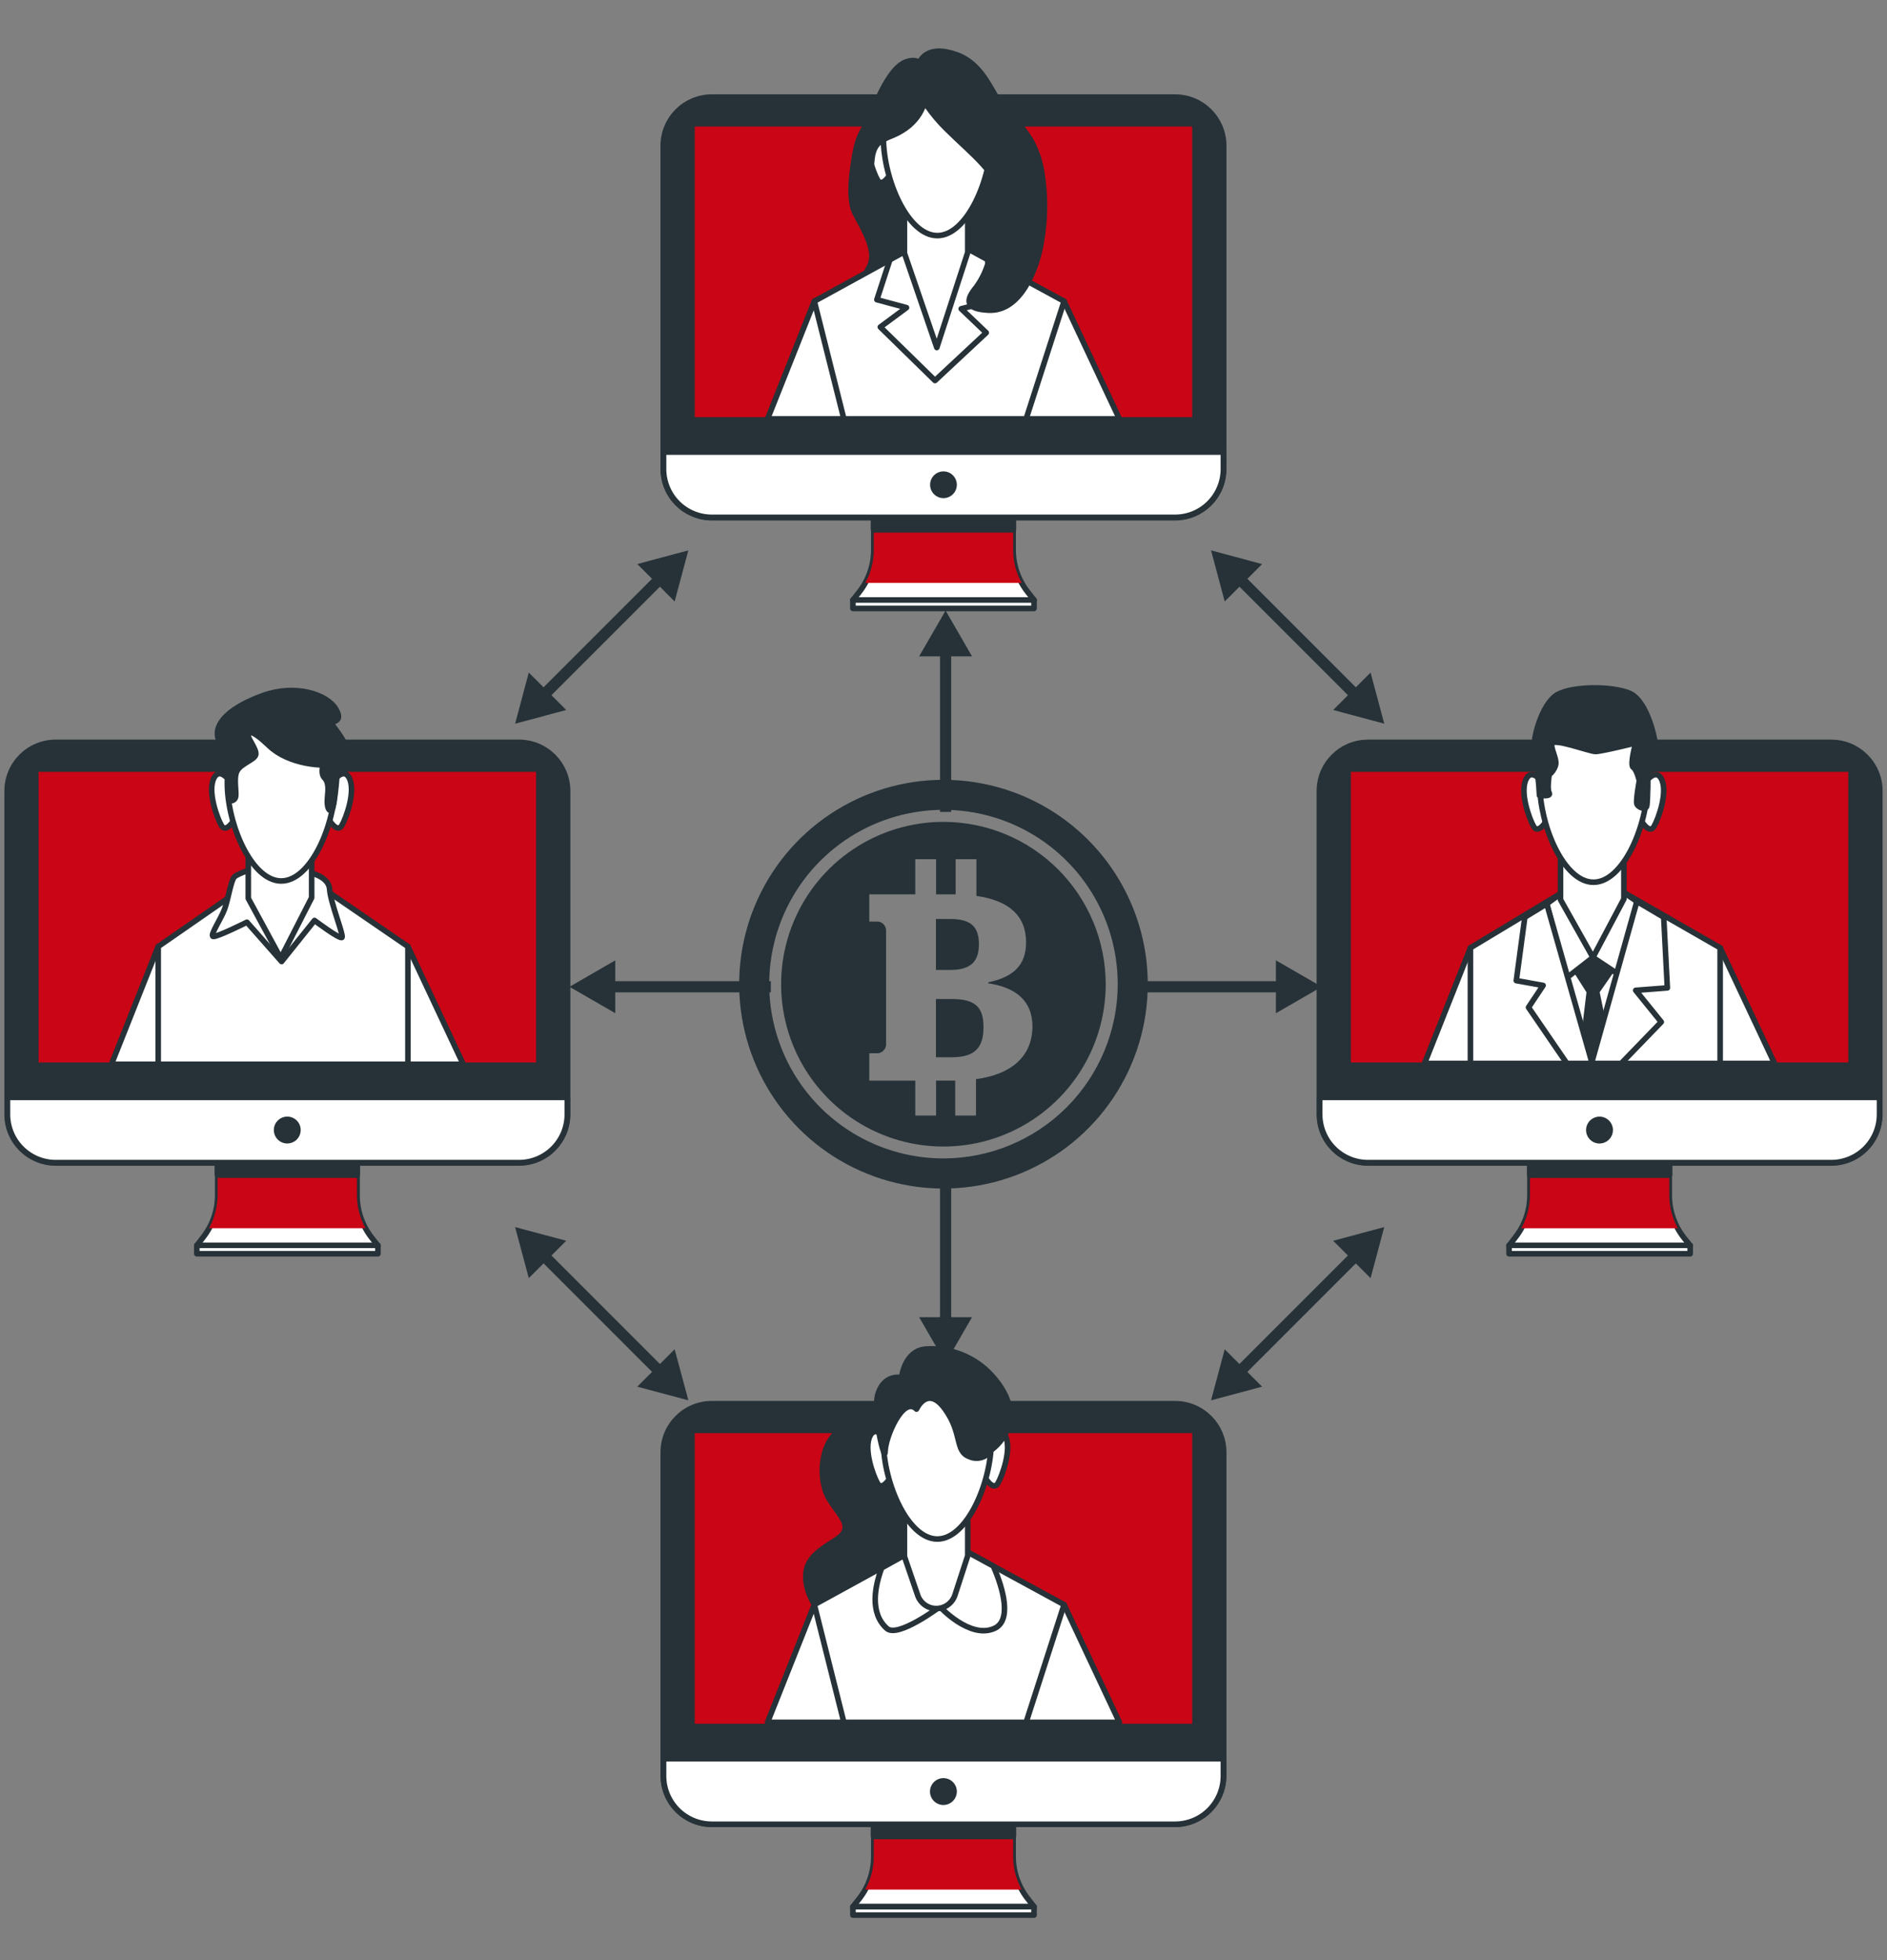<svg width="338" height="351" viewBox="0 0 338 351" fill="none" xmlns="http://www.w3.org/2000/svg">
<rect x="0" y="0" width="338" height="351" fill="#808080" stroke="none"/>
<path d="M181.471 332.425V323.961H156.517V332.425C156.519 335.189 155.587 337.874 153.872 340.042L152.773 341.429H185.215L184.125 340.042C182.404 337.877 181.468 335.191 181.471 332.425Z" fill="white" stroke="#263238" stroke-linecap="round" stroke-linejoin="round"/>
<g style="mix-blend-mode:multiply">
<path d="M154.988 338.366H183.006C181.997 336.549 181.468 334.504 181.47 332.425V323.961H156.515V332.425C156.517 334.503 155.991 336.546 154.988 338.366Z" fill="#CA0515"/>
</g>
<path d="M181.47 325.234H156.516V328.81H181.47V325.234Z" fill="#263238" stroke="#263238" stroke-width="1.095" stroke-linecap="round" stroke-linejoin="round"/>
<path d="M210.486 251.414H127.502C122.724 251.414 118.852 255.287 118.852 260.064V317.982C118.852 322.759 122.724 326.632 127.502 326.632H210.486C215.263 326.632 219.136 322.759 219.136 317.982V260.064C219.136 255.287 215.263 251.414 210.486 251.414Z" fill="#263238" stroke="#263238" stroke-width="1.095" stroke-linecap="round" stroke-linejoin="round"/>
<path d="M118.852 314.938H219.136V318.02C219.136 319.156 218.912 320.28 218.478 321.33C218.043 322.379 217.406 323.333 216.603 324.136C215.799 324.94 214.846 325.577 213.796 326.012C212.747 326.446 211.622 326.67 210.486 326.67H127.502C126.366 326.67 125.241 326.446 124.192 326.012C123.142 325.577 122.188 324.94 121.385 324.136C120.582 323.333 119.945 322.379 119.51 321.33C119.075 320.28 118.852 319.156 118.852 318.02V314.984V314.938Z" fill="white" stroke="#263238" stroke-linecap="round" stroke-linejoin="round"/>
<path d="M214.099 256.086H123.898V309.227H214.099V256.086Z" fill="#CA0515" stroke="#263238" stroke-width="1.095" stroke-linecap="round" stroke-linejoin="round"/>
<path d="M170.846 320.815C170.846 320.447 170.736 320.087 170.532 319.781C170.327 319.475 170.036 319.236 169.696 319.095C169.356 318.954 168.981 318.917 168.62 318.989C168.259 319.061 167.927 319.238 167.667 319.499C167.406 319.759 167.229 320.091 167.157 320.452C167.085 320.813 167.122 321.188 167.263 321.528C167.404 321.868 167.643 322.159 167.949 322.364C168.255 322.568 168.615 322.678 168.983 322.678C169.477 322.678 169.951 322.482 170.3 322.132C170.649 321.783 170.846 321.309 170.846 320.815Z" fill="#263238" stroke="#263238" stroke-width="1.095" stroke-linecap="round" stroke-linejoin="round"/>
<path d="M185.215 341.43H152.773V342.938H185.215V341.43Z" fill="white" stroke="#263238" stroke-linecap="round" stroke-linejoin="round"/>
<path d="M157.56 255.252C157.56 255.252 153.175 254.032 149.999 256.471C146.824 258.911 146.591 265.243 148.537 268.418C150.484 271.593 153.193 273.53 149.757 275.728C146.321 277.925 143.91 279.387 144.394 283.279C144.878 287.171 148.537 292.302 154.385 292.544C160.233 292.786 167.309 287.674 167.309 282.069C167.309 276.463 163.166 272.804 164.628 269.638C166.09 266.472 170.475 262.319 167.067 257.933C163.659 253.548 157.56 255.252 157.56 255.252Z" fill="#263238" stroke="#263238" stroke-linecap="round" stroke-linejoin="round"/>
<path d="M200.504 308.42L190.597 287.348H145.865L137.484 308.42H200.504Z" fill="white" stroke="#263238" stroke-linecap="round" stroke-linejoin="round"/>
<path d="M183.798 308.419L190.596 287.347L168.146 275.121L145.863 287.347L151.152 308.419H183.798Z" fill="white" stroke="#263238" stroke-linecap="round" stroke-linejoin="round"/>
<path d="M164.302 277.224L157.924 280.772C156.751 283.947 155.699 288.817 158.855 291.611C160.811 293.38 168.353 287.718 168.353 287.718C168.353 287.718 173.716 293.566 178.102 291.611C181.212 290.232 179.797 284.711 177.925 280.437L170.969 276.656L164.302 277.224Z" fill="white" stroke="#263238" stroke-linecap="round" stroke-linejoin="round"/>
<path d="M162 269.415V278.727L164.374 285.654C164.612 286.356 165.065 286.965 165.669 287.394C166.273 287.823 166.997 288.051 167.737 288.044C168.478 288.038 169.198 287.799 169.795 287.359C170.391 286.92 170.834 286.304 171.06 285.598L173.341 278.587V268.875L162 269.415Z" fill="white" stroke="#263238" stroke-linecap="round" stroke-linejoin="round"/>
<path d="M159.553 258.903C159.553 258.903 157.197 254.722 155.894 257.04C154.59 259.359 156.415 264.35 157.197 265.653C157.98 266.957 159.292 264.871 159.292 264.871" fill="white"/>
<path d="M159.553 258.903C159.553 258.903 157.197 254.722 155.894 257.04C154.59 259.359 156.415 264.35 157.197 265.653C157.98 266.957 159.292 264.871 159.292 264.871" stroke="#263238" stroke-linecap="round" stroke-linejoin="round"/>
<path d="M176.367 258.899C176.367 258.899 178.723 254.718 180.027 257.036C181.33 259.355 179.505 264.346 178.723 265.649C177.941 266.953 176.628 264.867 176.628 264.867" fill="white"/>
<path d="M176.367 258.899C176.367 258.899 178.723 254.718 180.027 257.036C181.33 259.355 179.505 264.346 178.723 265.649C177.941 266.953 176.628 264.867 176.628 264.867" stroke="#263238" stroke-linecap="round" stroke-linejoin="round"/>
<path d="M177.55 258.12C177.55 265.467 173.23 275.598 167.894 275.598C162.559 275.598 158.238 265.467 158.238 258.12C158.238 250.773 162.568 244.805 167.894 244.805C173.22 244.805 177.55 250.764 177.55 258.12Z" fill="white" stroke="#263238" stroke-linecap="round" stroke-linejoin="round"/>
<path d="M164.163 252.327C164.163 252.327 166.118 247.941 169.284 252.327C172.45 256.713 170.988 259.888 173.67 260.856C174.357 261.161 175.132 261.205 175.85 260.98C176.568 260.756 177.179 260.278 177.571 259.636C177.571 259.636 185.132 254.524 177.571 246.237C176.095 244.634 174.278 243.383 172.254 242.578C170.229 241.772 168.05 241.431 165.876 241.581C161.975 241.833 161.49 246.703 161.49 246.703C161.49 246.703 158.557 245.976 157.347 249.384C156.136 252.792 158.557 262.299 158.557 259.869C158.557 257.439 161.732 249.887 164.163 252.327Z" fill="#263238" stroke="#263238" stroke-linecap="round" stroke-linejoin="round"/>
<path d="M299.001 214.009V205.535H274.046V214.009C274.048 216.774 273.112 219.459 271.392 221.625L270.303 223.041H302.744L301.645 221.663C299.924 219.484 298.992 216.786 299.001 214.009Z" fill="white" stroke="#263238" stroke-linecap="round" stroke-linejoin="round"/>
<g style="mix-blend-mode:multiply">
<path d="M272.51 219.94H300.528C299.526 218.124 299.001 216.083 299.001 214.009V205.535H274.046V214.009C274.047 216.084 273.519 218.126 272.51 219.94Z" fill="#CA0515"/>
</g>
<path d="M299.002 206.812H274.047V210.388H299.002V206.812Z" fill="#263238" stroke="#263238" stroke-width="1.095" stroke-linecap="round" stroke-linejoin="round"/>
<path d="M328.015 132.992H245.031C240.254 132.992 236.381 136.865 236.381 141.643V199.56C236.381 204.337 240.254 208.21 245.031 208.21H328.015C332.793 208.21 336.665 204.337 336.665 199.56V141.643C336.665 136.865 332.793 132.992 328.015 132.992Z" fill="#263238" stroke="#263238" stroke-width="1.095" stroke-linecap="round" stroke-linejoin="round"/>
<path d="M236.381 196.512H336.665V199.547C336.665 200.683 336.442 201.808 336.007 202.858C335.572 203.907 334.935 204.861 334.132 205.664C333.329 206.467 332.375 207.104 331.325 207.539C330.276 207.974 329.151 208.198 328.015 208.198H245.031C243.895 208.198 242.77 207.974 241.721 207.539C240.671 207.104 239.718 206.467 238.914 205.664C238.111 204.861 237.474 203.907 237.039 202.858C236.605 201.808 236.381 200.683 236.381 199.547V196.512Z" fill="white" stroke="#263238" stroke-linecap="round" stroke-linejoin="round"/>
<path d="M331.618 137.672H241.418V190.812H331.618V137.672Z" fill="#CA0515" stroke="#263238" stroke-width="1.095" stroke-linecap="round" stroke-linejoin="round"/>
<path d="M288.367 202.362C288.367 201.994 288.258 201.634 288.053 201.328C287.849 201.021 287.558 200.783 287.218 200.642C286.877 200.501 286.503 200.464 286.142 200.536C285.78 200.608 285.448 200.785 285.188 201.045C284.928 201.306 284.75 201.638 284.678 201.999C284.607 202.36 284.643 202.735 284.784 203.075C284.925 203.415 285.164 203.706 285.47 203.911C285.776 204.115 286.137 204.225 286.505 204.225C286.999 204.225 287.472 204.028 287.822 203.679C288.171 203.33 288.367 202.856 288.367 202.362Z" fill="#263238" stroke="#263238" stroke-width="1.095" stroke-linecap="round" stroke-linejoin="round"/>
<path d="M302.744 223.004H270.303V224.512H302.744V223.004Z" fill="white" stroke="#263238" stroke-linecap="round" stroke-linejoin="round"/>
<path d="M317.856 190.431L308.116 169.723H263.384L255.162 190.431H317.856Z" fill="white" stroke="#263238" stroke-linecap="round" stroke-linejoin="round"/>
<path d="M308.115 190.431V169.722L290.796 159.787L285.665 157.496L279.892 159.787L263.383 169.722V190.431H308.115Z" fill="white" stroke="#263238" stroke-linecap="round" stroke-linejoin="round"/>
<path d="M281.635 172.761L284.689 177.566L283.162 190.22H288.618L286.002 177.566L289.494 172.547L284.912 167.305L281.635 172.761Z" fill="#263238" stroke="#263238" stroke-linecap="round" stroke-linejoin="round"/>
<path d="M285.333 171.447L280.546 175.162L277.055 161.847L279.895 159.789H290.798L293.201 161.419L291.236 175.376L285.333 171.447Z" fill="white" stroke="#263238" stroke-linecap="round" stroke-linejoin="round"/>
<path d="M279.52 151.79V161.111L285.33 171.447L290.87 160.981V151.25L279.52 151.79Z" fill="white" stroke="#263238" stroke-linecap="round" stroke-linejoin="round"/>
<path d="M277.071 141.274C277.071 141.274 274.725 137.093 273.421 139.411C272.118 141.73 273.943 146.711 274.725 148.024C275.507 149.337 276.81 147.242 276.81 147.242" fill="white"/>
<path d="M277.071 141.274C277.071 141.274 274.725 137.093 273.421 139.411C272.118 141.73 273.943 146.711 274.725 148.024C275.507 149.337 276.81 147.242 276.81 147.242" stroke="#263238" stroke-linecap="round" stroke-linejoin="round"/>
<path d="M293.898 141.274C293.898 141.274 296.245 137.093 297.549 139.411C298.852 141.73 297.027 146.711 296.245 148.024C295.463 149.337 294.159 147.242 294.159 147.242" fill="white"/>
<path d="M293.898 141.274C293.898 141.274 296.245 137.093 297.549 139.411C298.852 141.73 297.027 146.711 296.245 148.024C295.463 149.337 294.159 147.242 294.159 147.242" stroke="#263238" stroke-linecap="round" stroke-linejoin="round"/>
<path d="M295.08 140.495C295.08 147.842 290.759 157.982 285.424 157.982C280.088 157.982 275.814 147.842 275.814 140.495C275.814 133.148 280.135 127.18 285.47 127.18C290.806 127.18 295.08 133.139 295.08 140.495Z" fill="white" stroke="#263238" stroke-linecap="round" stroke-linejoin="round"/>
<path d="M273.786 180.395L280.658 190.433H290.388L297.567 183.011L292.986 177.341L298.657 176.903L298.005 164.249L293.2 161.418L285.127 190.218L277.054 161.846L273.125 164.249L271.598 175.599L276.402 176.465L273.786 180.395Z" fill="white" stroke="#263238" stroke-linecap="round" stroke-linejoin="round"/>
<path d="M275.75 142.431C275.75 142.431 277.91 142.71 277.491 141.993C277.072 141.276 277.491 138.725 277.491 138.725C277.989 138.327 278.366 137.798 278.581 137.198C279.018 136.109 277.929 134.572 277.929 133.269C277.929 131.965 284.689 134.572 285.778 134.572C286.868 134.572 292.985 133.045 292.985 133.045C292.985 133.045 291.887 136.975 292.548 137.412C293.209 137.85 293.637 139.815 293.637 139.815C293.637 139.815 292.986 143.306 293.2 143.958C293.414 144.61 294.727 145.048 294.95 144.396C295.174 143.744 295.164 138.064 295.164 138.064C295.164 138.064 296.691 138.287 296.691 135.271C296.691 132.254 294.95 125.447 291.887 124.143C288.823 122.84 281.858 122.83 279.018 124.357C276.178 125.885 274.214 132.868 274.875 135.271C275.354 137.631 275.646 140.025 275.75 142.431Z" fill="#263238" stroke="#263238" stroke-linecap="round" stroke-linejoin="round"/>
<path d="M181.471 98.454V89.981H156.517V98.454C156.517 101.215 155.585 103.896 153.872 106.061L152.773 107.449H185.215L184.125 106.061C182.406 103.899 181.47 101.217 181.471 98.454Z" fill="white" stroke="#263238" stroke-linecap="round" stroke-linejoin="round"/>
<g style="mix-blend-mode:multiply">
<path d="M154.99 104.385H183.008C182 102.571 181.471 100.53 181.472 98.454V89.981H156.517V98.454C156.517 100.528 155.992 102.569 154.99 104.385Z" fill="#CA0515"/>
</g>
<path d="M181.47 91.258H156.516V94.833H181.47V91.258Z" fill="#263238" stroke="#263238" stroke-width="1.095" stroke-linecap="round" stroke-linejoin="round"/>
<path d="M210.486 17.438H127.502C122.724 17.438 118.852 21.31 118.852 26.088V84.005C118.852 88.783 122.724 92.656 127.502 92.656H210.486C215.263 92.656 219.136 88.783 219.136 84.005V26.088C219.136 21.31 215.263 17.438 210.486 17.438Z" fill="#263238" stroke="#263238" stroke-width="1.095" stroke-linecap="round" stroke-linejoin="round"/>
<path d="M118.852 80.957H219.136V83.993C219.136 86.287 218.225 88.487 216.603 90.109C214.98 91.732 212.78 92.643 210.486 92.643H127.502C125.208 92.643 123.007 91.732 121.385 90.109C119.763 88.487 118.852 86.287 118.852 83.993V80.957Z" fill="white" stroke="#263238" stroke-linecap="round" stroke-linejoin="round"/>
<path d="M214.099 22.109H123.898V75.25H214.099V22.109Z" fill="#CA0515" stroke="#263238" stroke-width="1.095" stroke-linecap="round" stroke-linejoin="round"/>
<path d="M168.994 88.659C170.017 88.659 170.847 87.829 170.847 86.806C170.847 85.783 170.017 84.953 168.994 84.953C167.97 84.953 167.141 85.783 167.141 86.806C167.141 87.829 167.97 88.659 168.994 88.659Z" fill="#263238" stroke="#263238" stroke-width="1.095" stroke-linecap="round" stroke-linejoin="round"/>
<path d="M185.215 107.445H152.773V108.954H185.215V107.445Z" fill="white" stroke="#263238" stroke-linecap="round" stroke-linejoin="round"/>
<path d="M200.504 75.017L190.597 53.945H145.865L137.484 75.017H200.504Z" fill="white" stroke="#263238" stroke-linecap="round" stroke-linejoin="round"/>
<path d="M153.173 27.582C153.173 27.582 151.562 35.096 153.173 38.16C154.784 41.223 157.056 44.892 155.827 47.546C154.598 50.199 153.378 50.805 152.968 55.926C152.558 61.047 160.725 71.225 170.111 70.201C179.497 69.176 185.009 61.429 183.37 55.107C181.731 48.784 179.087 47.965 179.897 43.933C180.707 39.901 182.756 37.201 181.759 31.698C180.763 26.195 175.846 17.209 169.934 15.17C164.021 13.13 160.296 15.989 158.099 19.825C155.901 23.662 153.564 25.99 153.173 27.582Z" fill="#263238" stroke="#263238" stroke-linecap="round" stroke-linejoin="round"/>
<path d="M183.798 75.017L190.596 53.945L168.146 41.719L145.863 53.945L151.152 75.017H183.798Z" fill="white" stroke="#263238" stroke-linecap="round" stroke-linejoin="round"/>
<path d="M159.394 46.523L157.066 53.665L162.374 55.09L157.681 58.563L167.477 68.145L176.658 59.578L172.17 55.295L178.492 53.665L176.835 46.458L168.147 41.719L159.394 46.523Z" fill="white" stroke="#263238" stroke-linecap="round" stroke-linejoin="round"/>
<path d="M162 36.013V45.334L167.801 62.234L173.341 45.194V35.473L162 36.013Z" fill="white" stroke="#263238" stroke-linecap="round" stroke-linejoin="round"/>
<path d="M159.553 25.5C159.553 25.5 157.197 21.319 155.894 23.638C154.59 25.956 156.415 30.938 157.197 32.251C157.98 33.564 159.292 31.459 159.292 31.459" fill="white"/>
<path d="M159.553 25.5C159.553 25.5 157.197 21.319 155.894 23.638C154.59 25.956 156.415 30.938 157.197 32.251C157.98 33.564 159.292 31.459 159.292 31.459" stroke="#263238" stroke-linecap="round" stroke-linejoin="round"/>
<path d="M176.367 25.5C176.367 25.5 178.723 21.319 180.027 23.638C181.33 25.956 179.505 30.938 178.723 32.251C177.941 33.564 176.628 31.459 176.628 31.459" fill="white"/>
<path d="M176.367 25.5C176.367 25.5 178.723 21.319 180.027 23.638C181.33 25.956 179.505 30.938 178.723 32.251C177.941 33.564 176.628 31.459 176.628 31.459" stroke="#263238" stroke-linecap="round" stroke-linejoin="round"/>
<path d="M177.55 24.706C177.55 32.053 173.23 42.193 167.894 42.193C162.559 42.193 158.238 32.062 158.238 24.706C158.238 17.35 162.568 11.391 167.894 11.391C173.22 11.391 177.55 17.359 177.55 24.706Z" fill="white" stroke="#263238" stroke-linecap="round" stroke-linejoin="round"/>
<path d="M166.043 15.109C166.043 12.948 165.391 10.043 162.392 11.049C158.863 12.25 156.536 19.792 154.832 22.865C153.958 24.307 153.394 25.915 153.174 27.586C152.336 32.8 156.666 37.14 156.666 37.14C156.666 37.14 155.642 31.637 156.256 27.959C156.601 25.91 157.634 25.165 159.441 24.43C163.575 22.847 166.043 19.792 166.043 15.109Z" fill="#263238" stroke="#263238" stroke-linecap="round" stroke-linejoin="round"/>
<path d="M184.767 25.358C183.449 23.141 181.812 21.13 179.907 19.39C177.663 17.146 176.443 11.643 171.34 9.799C166.238 7.955 163.994 10.414 164.198 14.092C164.23 14.68 164.305 15.265 164.422 15.842C164.417 15.87 164.417 15.898 164.422 15.926C164.422 15.926 164.422 16.019 164.515 16.196C164.667 17.18 165.138 18.086 165.856 18.775L165.986 18.868C167.032 20.376 168.216 21.782 169.525 23.068C173.808 27.351 179.115 31.225 179.32 35.713C179.478 39.382 178.166 42.231 177.458 45.955H177.281C176.877 47.948 176.045 49.829 174.841 51.468C172.979 53.712 172.793 55.341 177.085 55.546C182.821 55.816 185.68 48.209 186.471 43.59C187.256 39.318 187.288 34.94 186.565 30.657C186.25 28.806 185.644 27.018 184.767 25.358Z" fill="#263238" stroke="#263238" stroke-linecap="round" stroke-linejoin="round"/>
<path d="M63.952 214.005V205.531H38.997V214.005C38.995 216.77 38.059 219.453 36.343 221.621L35.254 223.037H67.686L66.596 221.659C64.875 219.48 63.943 216.782 63.952 214.005Z" fill="white" stroke="#263238" stroke-linecap="round" stroke-linejoin="round"/>
<g style="mix-blend-mode:multiply">
<path d="M37.441 219.936H65.46C64.458 218.12 63.932 216.079 63.933 214.005V205.531H38.978V214.005C38.975 216.08 38.446 218.12 37.441 219.936Z" fill="#CA0515"/>
</g>
<path d="M63.951 206.809H38.996V210.384H63.951V206.809Z" fill="#263238" stroke="#263238" stroke-width="1.095" stroke-linecap="round" stroke-linejoin="round"/>
<path d="M92.966 132.988H9.982C5.205 132.988 1.332 136.861 1.332 141.639V199.556C1.332 204.333 5.205 208.206 9.982 208.206H92.966C97.744 208.206 101.617 204.333 101.617 199.556V141.639C101.617 136.861 97.744 132.988 92.966 132.988Z" fill="#263238" stroke="#263238" stroke-width="1.095" stroke-linecap="round" stroke-linejoin="round"/>
<path d="M1.332 196.512H101.617V199.547C101.617 200.683 101.393 201.808 100.958 202.858C100.523 203.907 99.886 204.861 99.083 205.664C98.28 206.467 97.326 207.104 96.277 207.539C95.227 207.974 94.102 208.198 92.966 208.198H9.982C8.846 208.198 7.722 207.974 6.672 207.539C5.623 207.104 4.669 206.467 3.866 205.664C3.062 204.861 2.425 203.907 1.99 202.858C1.556 201.808 1.332 200.683 1.332 199.547V196.512Z" fill="white" stroke="#263238" stroke-linecap="round" stroke-linejoin="round"/>
<path d="M96.569 137.672H6.369V190.812H96.569V137.672Z" fill="#CA0515" stroke="#263238" stroke-width="1.095" stroke-linecap="round" stroke-linejoin="round"/>
<path d="M53.318 202.358C53.318 201.99 53.209 201.63 53.005 201.324C52.8 201.018 52.509 200.779 52.169 200.638C51.828 200.497 51.454 200.46 51.093 200.532C50.731 200.604 50.4 200.781 50.139 201.042C49.879 201.302 49.701 201.634 49.63 201.995C49.558 202.356 49.595 202.731 49.736 203.071C49.877 203.411 50.115 203.702 50.421 203.907C50.728 204.111 51.088 204.221 51.456 204.221C51.95 204.221 52.424 204.024 52.773 203.675C53.122 203.326 53.318 202.852 53.318 202.358Z" fill="#263238" stroke="#263238" stroke-width="1.095" stroke-linecap="round" stroke-linejoin="round"/>
<path d="M67.695 223H35.254V224.508H67.695V223Z" fill="white" stroke="#263238" stroke-linecap="round" stroke-linejoin="round"/>
<path d="M82.976 190.581L73.068 169.5H28.336L19.965 190.581H82.976Z" fill="white" stroke="#263238" stroke-linecap="round" stroke-linejoin="round"/>
<path d="M73.068 190.581V169.499L58.58 159.573L50.618 157.273L42.657 159.573L28.336 169.499V190.581H73.068Z" fill="white" stroke="#263238" stroke-linecap="round" stroke-linejoin="round"/>
<path d="M45.821 155.43C45.821 155.43 42.637 156.361 41.994 157.022C41.352 157.683 40.877 161.007 40.244 162.758C39.611 164.508 37.534 167.535 38.177 167.693C38.819 167.851 44.229 165.142 44.229 165.142L50.44 172.181L56.334 164.825C56.334 164.825 60.99 168.335 61.269 167.851C61.548 167.367 59.202 161.64 59.044 159.247C58.885 156.854 55.375 156.063 53.308 155.905C51.241 155.746 45.821 155.43 45.821 155.43Z" fill="white" stroke="#263238" stroke-linecap="round" stroke-linejoin="round"/>
<path d="M44.473 151.573V160.884L50.283 171.583L55.823 160.754V151.023L44.473 151.573Z" fill="white" stroke="#263238" stroke-linecap="round" stroke-linejoin="round"/>
<path d="M42.022 141.098C42.022 141.098 39.676 136.926 38.372 139.236C37.069 141.545 38.894 146.545 39.676 147.849C40.458 149.152 41.762 147.067 41.762 147.067" fill="white"/>
<path d="M42.022 141.098C42.022 141.098 39.676 136.926 38.372 139.236C37.069 141.545 38.894 146.545 39.676 147.849C40.458 149.152 41.762 147.067 41.762 147.067" stroke="#263238" stroke-linecap="round" stroke-linejoin="round"/>
<path d="M58.859 141.098C58.859 141.098 61.206 136.926 62.51 139.236C63.813 141.545 61.988 146.545 61.206 147.849C60.424 149.152 59.12 147.067 59.12 147.067" fill="white"/>
<path d="M58.859 141.098C58.859 141.098 61.206 136.926 62.51 139.236C63.813 141.545 61.988 146.545 61.206 147.849C60.424 149.152 59.12 147.067 59.12 147.067" stroke="#263238" stroke-linecap="round" stroke-linejoin="round"/>
<path d="M60.031 140.271C60.031 147.618 55.71 157.758 50.375 157.758C45.039 157.758 40.719 147.618 40.719 140.271C40.719 132.924 45.039 126.965 50.375 126.965C55.71 126.965 60.031 132.924 60.031 140.271Z" fill="white" stroke="#263238" stroke-linecap="round" stroke-linejoin="round"/>
<path d="M57.982 136.581C57.982 136.581 57.302 138.443 58.112 139.281C58.922 140.119 58.792 141.302 58.652 142.922C58.513 144.542 58.922 145.492 59.462 144.952C60.002 144.412 60.542 136.851 60.542 136.311C60.542 135.771 57.982 136.581 57.982 136.581Z" fill="#263238" stroke="#263238" stroke-linecap="round" stroke-linejoin="round"/>
<path d="M40.83 139.143L41.1 143.333C41.207 143.371 41.319 143.386 41.432 143.379C41.544 143.373 41.654 143.343 41.755 143.293C41.856 143.242 41.946 143.172 42.019 143.086C42.092 143 42.147 142.9 42.181 142.793C42.45 141.983 41.771 139.413 42.45 138.063C43.13 136.712 45.691 136.042 45.821 135.092C45.952 134.142 44.471 132.392 44.471 131.721C44.471 131.051 44.881 130.371 48.252 133.584C51.622 136.796 57.842 137.495 61.083 136.684C64.323 135.874 60.412 131.014 59.602 129.934C58.792 128.854 61.763 129.664 60.142 126.963C58.522 124.263 52.842 122.503 47.171 124.533C41.501 126.563 38.26 129.394 39.071 132.234C39.88 135.074 40.83 139.143 40.83 139.143Z" fill="#263238" stroke="#263238" stroke-linecap="round" stroke-linejoin="round"/>
<path d="M169.375 208.012V237.259" stroke="#263238" stroke-width="2" stroke-miterlimit="10"/>
<path d="M164.637 235.871L169.376 244.065L174.106 235.871H164.637Z" fill="#263238"/>
<path d="M169.375 145.392V116.145" stroke="#263238" stroke-width="2" stroke-miterlimit="10"/>
<path d="M174.106 117.53L169.376 109.336L164.637 117.53H174.106Z" fill="#263238"/>
<path d="M138.072 176.703H108.824" stroke="#263238" stroke-width="2" stroke-miterlimit="10"/>
<path d="M110.211 171.969L102.008 176.708L110.211 181.439V171.969Z" fill="#263238"/>
<path d="M118.478 103.375L97.09 124.763" stroke="#263238" stroke-width="2" stroke-miterlimit="10"/>
<path d="M114.15 101.004L123.294 98.555L120.845 107.708L114.15 101.004Z" fill="#263238"/>
<path d="M94.716 120.438L92.268 129.591L101.421 127.142L94.716 120.438Z" fill="#263238"/>
<path d="M221.742 103.375L243.131 124.763" stroke="#263238" stroke-width="2" stroke-miterlimit="10"/>
<path d="M219.371 107.708L216.922 98.555L226.066 101.013L219.371 107.708Z" fill="#263238"/>
<path d="M238.803 127.142L247.947 129.591L245.498 120.438L238.803 127.142Z" fill="#263238"/>
<path d="M118.478 245.935L97.09 224.547" stroke="#263238" stroke-width="2" stroke-miterlimit="10"/>
<path d="M120.843 241.617L123.302 250.761L114.148 248.312L120.843 241.617Z" fill="#263238"/>
<path d="M101.421 222.183L92.268 219.734L94.716 228.878L101.421 222.183Z" fill="#263238"/>
<path d="M221.742 245.935L243.131 224.547" stroke="#263238" stroke-width="2" stroke-miterlimit="10"/>
<path d="M226.066 248.312L216.922 250.761L219.371 241.617L226.066 248.312Z" fill="#263238"/>
<path d="M245.498 228.878L247.947 219.734L238.803 222.183L245.498 228.878Z" fill="#263238"/>
<path d="M200.68 176.703H229.927" stroke="#263238" stroke-width="2" stroke-miterlimit="10"/>
<path d="M228.541 181.439L236.744 176.708L228.541 171.969V181.439Z" fill="#263238"/>
<path d="M170.512 178.895H167.645V189.323H170.512C174.833 189.323 176.165 187.377 176.165 183.932C176.165 180.487 174.833 178.895 170.512 178.895Z" fill="#263238"/>
<path d="M168.995 139.645C161.757 139.645 154.682 141.791 148.664 145.812C142.646 149.833 137.956 155.548 135.186 162.235C132.416 168.921 131.692 176.279 133.104 183.378C134.516 190.476 138.001 196.997 143.119 202.115C148.236 207.232 154.757 210.718 161.855 212.13C168.954 213.542 176.312 212.817 182.998 210.047C189.685 207.277 195.4 202.587 199.421 196.569C203.442 190.551 205.589 183.476 205.589 176.239C205.589 166.533 201.733 157.225 194.87 150.363C188.008 143.5 178.7 139.645 168.995 139.645ZM168.995 207.441C162.821 207.441 156.787 205.611 151.654 202.181C146.521 198.752 142.521 193.877 140.158 188.174C137.796 182.47 137.178 176.195 138.382 170.14C139.587 164.086 142.559 158.524 146.924 154.159C151.289 149.794 156.851 146.821 162.905 145.617C168.96 144.413 175.236 145.031 180.939 147.393C186.642 149.755 191.517 153.756 194.946 158.889C198.376 164.022 200.207 170.056 200.207 176.229C200.199 184.505 196.908 192.44 191.057 198.291C185.205 204.143 177.27 207.434 168.995 207.441Z" fill="#263238"/>
<path d="M175.345 169.088C175.345 166.052 174.014 164.562 170.205 164.562H167.645V173.688H170.205C173.958 173.688 175.345 172.114 175.345 169.088Z" fill="#263238"/>
<path d="M168.994 147.172C163.243 147.17 157.622 148.874 152.84 152.067C148.058 155.261 144.33 159.801 142.129 165.113C139.927 170.426 139.351 176.271 140.472 181.911C141.594 187.551 144.362 192.732 148.429 196.798C152.495 200.864 157.675 203.633 163.315 204.755C168.955 205.876 174.801 205.3 180.114 203.098C185.426 200.897 189.966 197.169 193.16 192.387C196.353 187.605 198.057 181.983 198.055 176.233C198.048 168.528 194.983 161.14 189.535 155.692C184.087 150.243 176.699 147.179 168.994 147.172ZM174.823 193.245V199.763H171.098V193.506H167.672V199.763H163.947V193.515H155.706V188.608H157.327C157.681 188.549 158.007 188.378 158.257 188.12C158.507 187.862 158.667 187.53 158.714 187.174V166.456C158.668 166.099 158.509 165.767 158.259 165.508C158.008 165.25 157.682 165.079 157.327 165.022H155.706V160.152H163.947V153.858H167.672V160.152H170.595H171.173V153.858H174.897V160.431C180.717 161.26 183.79 163.979 183.79 168.737C183.79 172.937 181.406 174.995 177.02 175.898V176.084C182.123 176.848 184.935 179.334 184.935 183.859C184.861 189.278 181.089 192.398 174.823 193.245Z" fill="#263238"/>
</svg>
